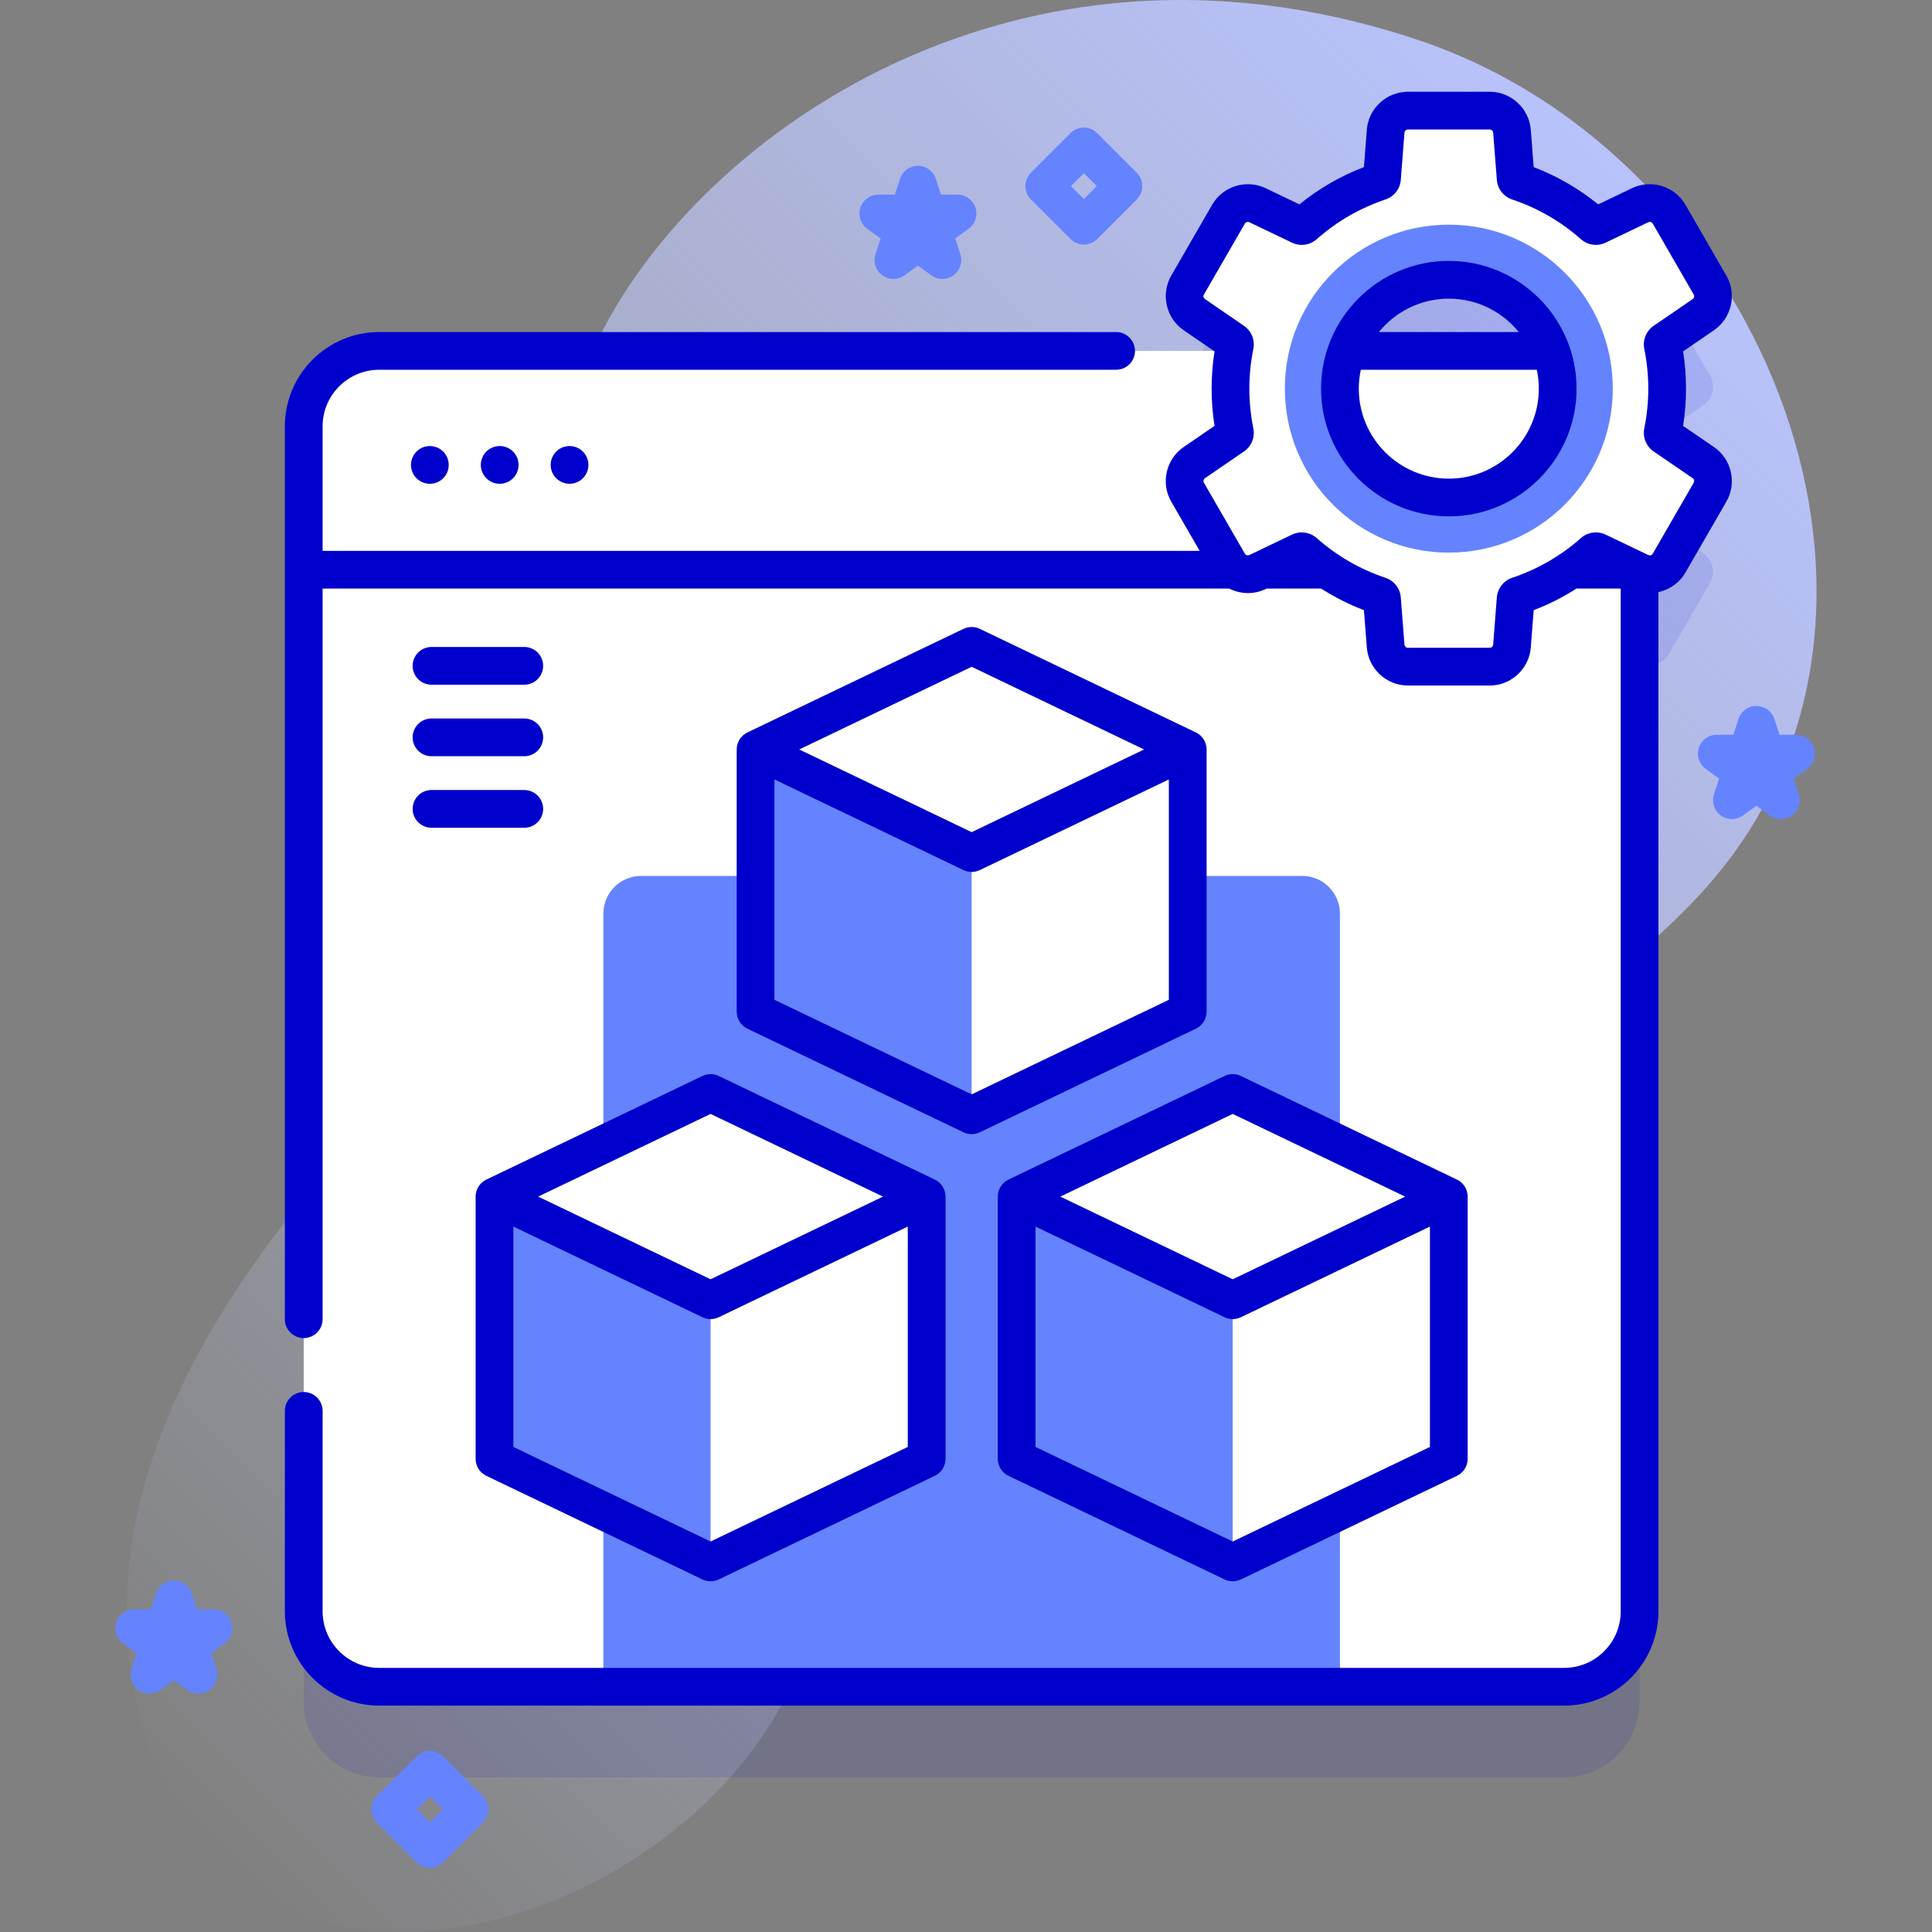 <svg id="Capa_1" enable-background="new 0 0 512 512" height="512" viewBox="0 0 512 512" width="512" xmlns="http://www.w3.org/2000/svg" xmlns:xlink="http://www.w3.org/1999/xlink"><rect x="0" y="0" width="512" height="512" fill="#808080" stroke="none"/><linearGradient id="SVGID_1_" gradientTransform="matrix(-1 0 0 1 -2677 0)" gradientUnits="userSpaceOnUse" x1="-2708.896" x2="-3120.439" y1="467.945" y2="56.402"><stop offset="0" stop-color="#d2dbfc" stop-opacity="0"/><stop offset="1" stop-color="#b8c2fb"/></linearGradient><g><g><path d="m375.821 10.591c90.118 30.172 138.234 147.525 80.432 219.757-40.438 50.533-128.664 74.978-115.275 152.73 4.945 28.714.923 52.857-32.986 52.301-21.078-.346-34.436-20.395-52.87-27.093-22.644-8.228-37.021 19.943-45.11 37.736-29.622 65.158-139.566 98.162-168.646 22.199-34.74-90.747 54.413-174.663 121.329-230.303 35.052-29.145 39.228-59.026-.834-89.99-48.546-37.519 60.008-188.881 213.96-137.337z" fill="url(#SVGID_1_)"/></g><g><g><path d="m451.407 146.61-10.347-7.088c-.329-.226-.488-.624-.409-1.015.754-3.72 1.156-7.565 1.156-11.517 0-3.942-.402-7.787-1.156-11.507-.079-.391.08-.79.409-1.015l10.347-7.088c2.54-1.74 3.32-5.15 1.77-7.83l-10.85-18.79c-1.54-2.67-4.88-3.71-7.67-2.37l-11.306 5.406c-.36.172-.785.11-1.084-.155-5.738-5.075-12.504-9.021-19.935-11.515-.378-.127-.645-.464-.676-.861l-.969-12.495c-.23-3.07-2.8-5.45-5.89-5.45h-21.69c-3.09 0-5.66 2.38-5.9 5.45l-.969 12.495c-.031.398-.298.734-.676.861-7.43 2.495-14.187 6.441-19.925 11.515-.299.264-.724.327-1.084.155l-11.316-5.406c-2.78-1.34-6.12-.3-7.67 2.37l-10.84 18.79c-1.55 2.68-.77 6.09 1.77 7.83l10.337 7.088c.329.226.489.624.41 1.016-.1.498-.178 1.004-.265 1.506h-226.489c-11.04 0-20 8.96-20 20v314.02c0 11.04 8.96 20 20 20h314.02c11.04 0 20-8.96 20-20v-275.48l.147.07c2.79 1.34 6.13.3 7.67-2.37l10.85-18.79c1.55-2.68.77-6.09-1.77-7.83z" fill="#00c" opacity=".1"/><g><path d="m434.51 112.99v314.02c0 11.04-8.96 20-20 20h-314.02c-11.04 0-20-8.96-20-20v-314.02c0-11.04 8.96-20 20-20h314.02c11.04 0 20 8.96 20 20z" fill="#fff"/><path d="m355.097 447.006h-195.194v-204.878c0-5.523 4.477-10 10-10h175.194c5.523 0 10 4.477 10 10z" fill="#6583fe"/><path d="m434.51 112.99v37.99h-354.02v-37.99c0-11.04 8.96-20 20-20h314.02c11.04 0 20 8.96 20 20z" fill="#fff"/><g fill="#00c"><circle cx="113.915" cy="123.206" r="5"/><circle cx="132.426" cy="123.206" r="5"/><circle cx="150.938" cy="123.206" r="5"/></g></g><g><g><g><path d="m200.234 268.106 57.263 27.458 57.264-27.458v-69.489h-114.527z" fill="#6583fe"/><g fill="#fff"><path d="m314.765 198.616v69.489l-57.271 27.457v-96.946z"/><path d="m257.497 171.159-57.263 27.458 57.263 27.458 57.264-27.458z"/></g></g><g><g><path d="m131.048 386.602 57.263 27.458 57.263-27.458v-69.489h-114.526z" fill="#6583fe"/><g fill="#fff"><path d="m245.579 317.112v69.489l-57.272 27.457v-96.946z"/><path d="m188.311 289.655-57.263 27.458 57.263 27.458 57.263-27.458z"/></g></g></g></g><g><path d="m269.421 386.602 57.263 27.458 57.263-27.458v-69.489h-114.526z" fill="#6583fe"/><g fill="#fff"><path d="m383.952 317.112v69.489l-57.272 27.457v-96.946z"/><path d="m326.684 289.655-57.263 27.458 57.263 27.458 57.263-27.458z"/></g></g></g><g><path d="m451.407 122.61-10.347-7.088c-.329-.226-.488-.624-.409-1.015.754-3.72 1.156-7.565 1.156-11.517 0-3.942-.402-7.786-1.156-11.507-.079-.391.079-.789.409-1.015l10.347-7.088c2.54-1.74 3.32-5.15 1.77-7.83l-10.85-18.79c-1.54-2.67-4.88-3.71-7.67-2.37l-11.306 5.406c-.36.172-.785.11-1.084-.155-5.738-5.075-12.504-9.021-19.935-11.515-.378-.127-.645-.464-.676-.861l-.969-12.495c-.23-3.07-2.8-5.45-5.89-5.45h-21.69c-3.09 0-5.66 2.38-5.9 5.45l-.969 12.495c-.031.398-.298.734-.676.861-7.43 2.495-14.187 6.441-19.925 11.515-.299.265-.724.327-1.084.155l-11.316-5.406c-2.78-1.34-6.12-.3-7.67 2.37l-10.84 18.79c-1.55 2.68-.77 6.09 1.77 7.83l10.337 7.088c.329.226.489.624.41 1.016-.746 3.72-1.157 7.564-1.157 11.506 0 3.952.411 7.796 1.157 11.516.079.392-.081.79-.41 1.016l-10.337 7.088c-2.54 1.74-3.32 5.15-1.77 7.83l10.84 18.79c1.55 2.67 4.89 3.71 7.67 2.37l11.316-5.406c.36-.172.785-.109 1.084.155 5.737 5.075 12.495 9.02 19.925 11.515.378.127.645.464.676.861l.969 12.495c.24 3.07 2.81 5.45 5.9 5.45h21.69c3.09 0 5.66-2.38 5.89-5.45l.969-12.495c.031-.398.298-.734.676-.861 7.43-2.495 14.197-6.441 19.935-11.515.299-.265.724-.327 1.084-.155l11.306 5.406c2.79 1.34 6.13.3 7.67-2.37l10.85-18.79c1.55-2.68.77-6.09-1.77-7.83zm-67.46 9.24c-15.93 0-28.85-12.92-28.85-28.86 0-15.93 12.92-28.85 28.85-28.85 15.94 0 28.86 12.92 28.86 28.85 0 15.94-12.92 28.86-28.86 28.86z" fill="#fff"/><path d="m383.947 59.538c-23.994 0-43.451 19.457-43.451 43.451 0 24.005 19.457 43.462 43.451 43.462 24.005 0 43.462-19.457 43.462-43.462 0-23.994-19.458-43.451-43.462-43.451zm0 72.312c-15.93 0-28.85-12.92-28.85-28.86 0-15.93 12.92-28.85 28.85-28.85 15.94 0 28.86 12.92 28.86 28.85 0 15.94-12.92 28.86-28.86 28.86z" fill="#6583fe"/><g fill="#00c"><path d="m195.234 268.105c0 1.924 1.104 3.677 2.838 4.508l57.263 27.458c.684.328 1.423.492 2.162.492s1.479-.164 2.162-.492l57.264-27.458c1.734-.832 2.838-2.584 2.838-4.508 0 0 0-68.961 0-69.489 0-1.924-1.104-3.677-2.838-4.508l-57.264-27.458c-1.367-.655-2.957-.655-4.324 0l-57.263 27.458c-1.734.832-2.838 2.584-2.838 4.508zm62.263 21.914-52.263-25.061v-58.399l50.101 24.024c.684.328 1.423.492 2.162.492s1.479-.164 2.162-.492l50.102-24.024v58.399zm0-113.315 45.699 21.913-45.699 21.913-45.698-21.913z"/><path d="m126.048 386.602c0 1.924 1.104 3.677 2.838 4.508l57.264 27.458c.684.328 1.423.492 2.162.492s1.479-.164 2.162-.492l57.263-27.458c1.734-.832 2.838-2.584 2.838-4.508 0 0 0-68.961 0-69.489 0-1.924-1.104-3.677-2.838-4.508l-57.263-27.458c-1.367-.656-2.957-.655-4.324 0l-57.264 27.458c-1.734.832-2.838 2.584-2.838 4.508zm62.263 21.913-52.264-25.061v-58.399l50.102 24.024c.684.328 1.423.492 2.162.492s1.479-.164 2.162-.492l50.101-24.024v58.399zm0-113.315 45.698 21.913-45.698 21.913-45.699-21.913z"/><path d="m386.109 312.604-57.264-27.458c-1.367-.655-2.957-.655-4.324 0l-57.263 27.458c-1.734.832-2.838 2.584-2.838 4.508v69.489c0 1.924 1.104 3.677 2.838 4.508l57.263 27.458c.684.328 1.423.492 2.162.492s1.479-.164 2.162-.492l57.264-27.458c1.734-.832 2.838-2.584 2.838-4.508 0 0 0-68.961 0-69.489 0-1.923-1.103-3.676-2.838-4.508zm-59.425-17.404 45.699 21.913-45.699 21.913-45.698-21.913zm0 113.315-52.263-25.061v-58.399l50.101 24.024c.684.328 1.423.492 2.162.492s1.479-.164 2.162-.492l50.102-24.024v58.399z"/><path d="m454.229 118.482-8.199-5.619c.519-3.27.78-6.579.78-9.869s-.262-6.599-.78-9.869l8.199-5.62c4.67-3.201 6.11-9.55 3.279-14.454l-10.849-18.79c-2.829-4.904-9.048-6.831-14.157-4.387l-8.966 4.29c-5.16-4.192-10.892-7.503-17.094-9.875l-.767-9.903c-.438-5.646-5.215-10.068-10.877-10.068h-21.697c-5.662 0-10.44 4.422-10.878 10.067l-.767 9.903c-6.203 2.372-11.935 5.683-17.094 9.875l-8.966-4.29c-5.105-2.443-11.325-.518-14.157 4.386l-10.85 18.791c-2.829 4.904-1.389 11.252 3.281 14.453l8.198 5.62c-.519 3.269-.78 6.577-.78 9.868 0 3.292.262 6.6.78 9.869l-8.198 5.619c-4.67 3.201-6.111 9.55-3.28 14.454l7.531 13.044h-232.427v-32.986c0-8.271 6.729-15 15-15h195.29c2.762 0 5-2.239 5-5s-2.238-5-5-5h-195.29c-13.785 0-25 11.215-25 25v37.948c0 .013-.004.026-.004.039s.004.026.004.039v198.587c0 2.761 2.238 5 5 5s5-2.239 5-5v-193.624h240.266c2.936 1.481 6.496 1.637 9.638.133l.278-.133h14.45c3.567 2.281 7.351 4.196 11.332 5.718l.767 9.903c.438 5.646 5.216 10.068 10.878 10.068h21.697c5.662 0 10.439-4.422 10.877-10.067l.767-9.903c3.981-1.522 7.765-3.436 11.332-5.718h11.73v271.026c0 8.271-6.729 15-15 15h-314.012c-8.271 0-15-6.729-15-15v-53.108c0-2.761-2.238-5-5-5s-5 2.239-5 5v53.108c0 13.785 11.215 25 25 25h314.012c13.785 0 25-11.215 25-25v-270.088c2.921-.634 5.569-2.446 7.154-5.193l10.849-18.79c2.832-4.903 1.391-11.252-3.28-14.454zm-5.38 9.454-10.849 18.791c-.237.409-.756.569-1.181.365l-11.311-5.412c-2.177-1.041-4.75-.678-6.554.92-5.338 4.721-11.464 8.26-18.208 10.518-2.285.766-3.885 2.812-4.073 5.217l-.968 12.494c-.036.471-.435.839-.906.839h-21.697c-.473 0-.871-.369-.907-.84l-.968-12.486c-.183-2.405-1.781-4.456-4.074-5.224-6.742-2.258-12.867-5.797-18.21-10.521-1.121-.99-2.536-1.504-3.968-1.504-.876 0-1.759.193-2.584.587l-11.31 5.412c-.43.205-.945.042-1.181-.366l-10.849-18.79c-.235-.409-.115-.939.274-1.206l10.338-7.086c1.986-1.361 2.961-3.768 2.482-6.13-.701-3.466-1.057-7.005-1.057-10.52 0-3.514.355-7.054 1.057-10.52.479-2.362-.496-4.769-2.482-6.13l-10.338-7.086c-.39-.267-.51-.797-.274-1.206l10.849-18.79c.236-.411.754-.569 1.181-.366l11.311 5.412c2.172 1.038 4.743.678 6.555-.92 5.338-4.721 11.463-8.26 18.207-10.519 2.292-.768 3.891-2.818 4.073-5.216l.968-12.494c.036-.471.435-.839.907-.839h21.698c.472 0 .87.369.906.84l.969 12.499c.188 2.4 1.787 4.445 4.073 5.211 6.744 2.259 12.87 5.797 18.204 10.516 1.807 1.601 4.382 1.963 6.558.922l11.31-5.412c.425-.204.943-.044 1.181.366l10.849 18.791c.236.409.116.938-.273 1.205l-10.339 7.086c-1.985 1.361-2.959 3.766-2.482 6.129.701 3.467 1.057 7.007 1.057 10.521s-.355 7.053-1.056 10.521c-.479 2.363.496 4.769 2.481 6.13l10.339 7.086c.388.267.508.796.272 1.205z"/><path d="m383.951 69.141c-18.667 0-33.854 15.187-33.854 33.853s15.187 33.853 33.854 33.853c18.666 0 33.853-15.187 33.853-33.853s-15.187-33.853-33.853-33.853zm0 10c7.473 0 14.151 3.457 18.528 8.853h-37.056c4.377-5.396 11.055-8.853 18.528-8.853zm0 47.706c-13.153 0-23.854-10.7-23.854-23.853 0-1.715.186-3.387.531-5h46.643c.345 1.614.531 3.285.531 5 .002 13.153-10.699 23.853-23.851 23.853z"/></g></g><g><g><path d="m138.938 181.454h-24.583c-2.761 0-5-2.239-5-5s2.239-5 5-5h24.583c2.761 0 5 2.239 5 5s-2.239 5-5 5z" fill="#00c"/></g><g><path d="m138.938 200.41h-24.583c-2.761 0-5-2.239-5-5s2.239-5 5-5h24.583c2.761 0 5 2.239 5 5s-2.239 5-5 5z" fill="#00c"/></g><g><path d="m138.938 219.365h-24.583c-2.761 0-5-2.239-5-5s2.239-5 5-5h24.583c2.761 0 5 2.239 5 5s-2.239 5-5 5z" fill="#00c"/></g></g></g><g><path d="m471.955 217.061c-1.031 0-2.062-.318-2.939-.955l-3.55-2.58-3.55 2.58c-1.754 1.273-4.126 1.273-5.878 0-1.753-1.273-2.486-3.53-1.816-5.59l1.355-4.174-3.551-2.58c-1.752-1.273-2.485-3.53-1.815-5.59.669-2.06 2.589-3.455 4.755-3.455h4.389l1.356-4.173c.669-2.06 2.589-3.455 4.755-3.455s4.086 1.395 4.755 3.455l1.356 4.174h4.389c2.166 0 4.086 1.395 4.755 3.455.67 2.06-.063 4.317-1.815 5.59l-3.551 2.58 1.355 4.174c.67 2.06-.063 4.317-1.816 5.59-.876.636-1.908.954-2.939.954z" fill="#6583fe"/></g><g><path d="m52.587 448.812c-1.031 0-2.062-.318-2.939-.955l-3.55-2.58-3.55 2.58c-1.754 1.273-4.126 1.273-5.878 0-1.753-1.273-2.486-3.53-1.816-5.59l1.355-4.174-3.551-2.58c-1.752-1.273-2.485-3.53-1.815-5.59.669-2.06 2.589-3.455 4.755-3.455h4.388l1.357-4.174c.669-2.06 2.589-3.455 4.755-3.455 2.166 0 4.086 1.395 4.755 3.455l1.356 4.174h4.389c2.166 0 4.086 1.395 4.755 3.455.67 2.06-.063 4.317-1.815 5.59l-3.551 2.58 1.355 4.174c.67 2.06-.063 4.317-1.816 5.59-.877.637-1.908.955-2.939.955z" fill="#6583fe"/></g><g><path d="m113.915 495.01c-1.279 0-2.56-.488-3.535-1.464l-10.5-10.5c-1.953-1.953-1.953-5.119 0-7.071l10.5-10.5c1.951-1.952 5.119-1.952 7.07 0l10.5 10.5c1.953 1.953 1.953 5.119 0 7.071l-10.5 10.5c-.975.975-2.256 1.464-3.535 1.464zm-3.429-15.5 3.429 3.429 3.429-3.429-3.429-3.429z" fill="#6583fe"/></g><g><path d="m249.746 73.924c-1.031 0-2.062-.318-2.939-.955l-3.55-2.58-3.55 2.58c-1.754 1.273-4.126 1.273-5.878 0-1.753-1.273-2.486-3.53-1.816-5.59l1.355-4.174-3.551-2.58c-1.752-1.273-2.485-3.53-1.815-5.59.669-2.06 2.589-3.455 4.755-3.455h4.388l1.357-4.174c.669-2.06 2.589-3.455 4.755-3.455 2.166 0 4.086 1.395 4.755 3.455l1.356 4.174h4.389c2.166 0 4.086 1.395 4.755 3.455.67 2.06-.063 4.317-1.815 5.59l-3.551 2.58 1.355 4.174c.67 2.06-.063 4.317-1.816 5.59-.876.636-1.908.955-2.939.955z" fill="#6583fe"/></g><g><path d="m287.231 64.819c-1.279 0-2.56-.488-3.535-1.464l-10.5-10.5c-1.953-1.953-1.953-5.119 0-7.071l10.5-10.5c1.951-1.952 5.119-1.952 7.07 0l10.5 10.5c1.953 1.953 1.953 5.119 0 7.071l-10.5 10.5c-.975.976-2.255 1.464-3.535 1.464zm-3.428-15.5 3.429 3.429 3.429-3.429-3.429-3.429z" fill="#6583fe"/></g></g></g></svg>